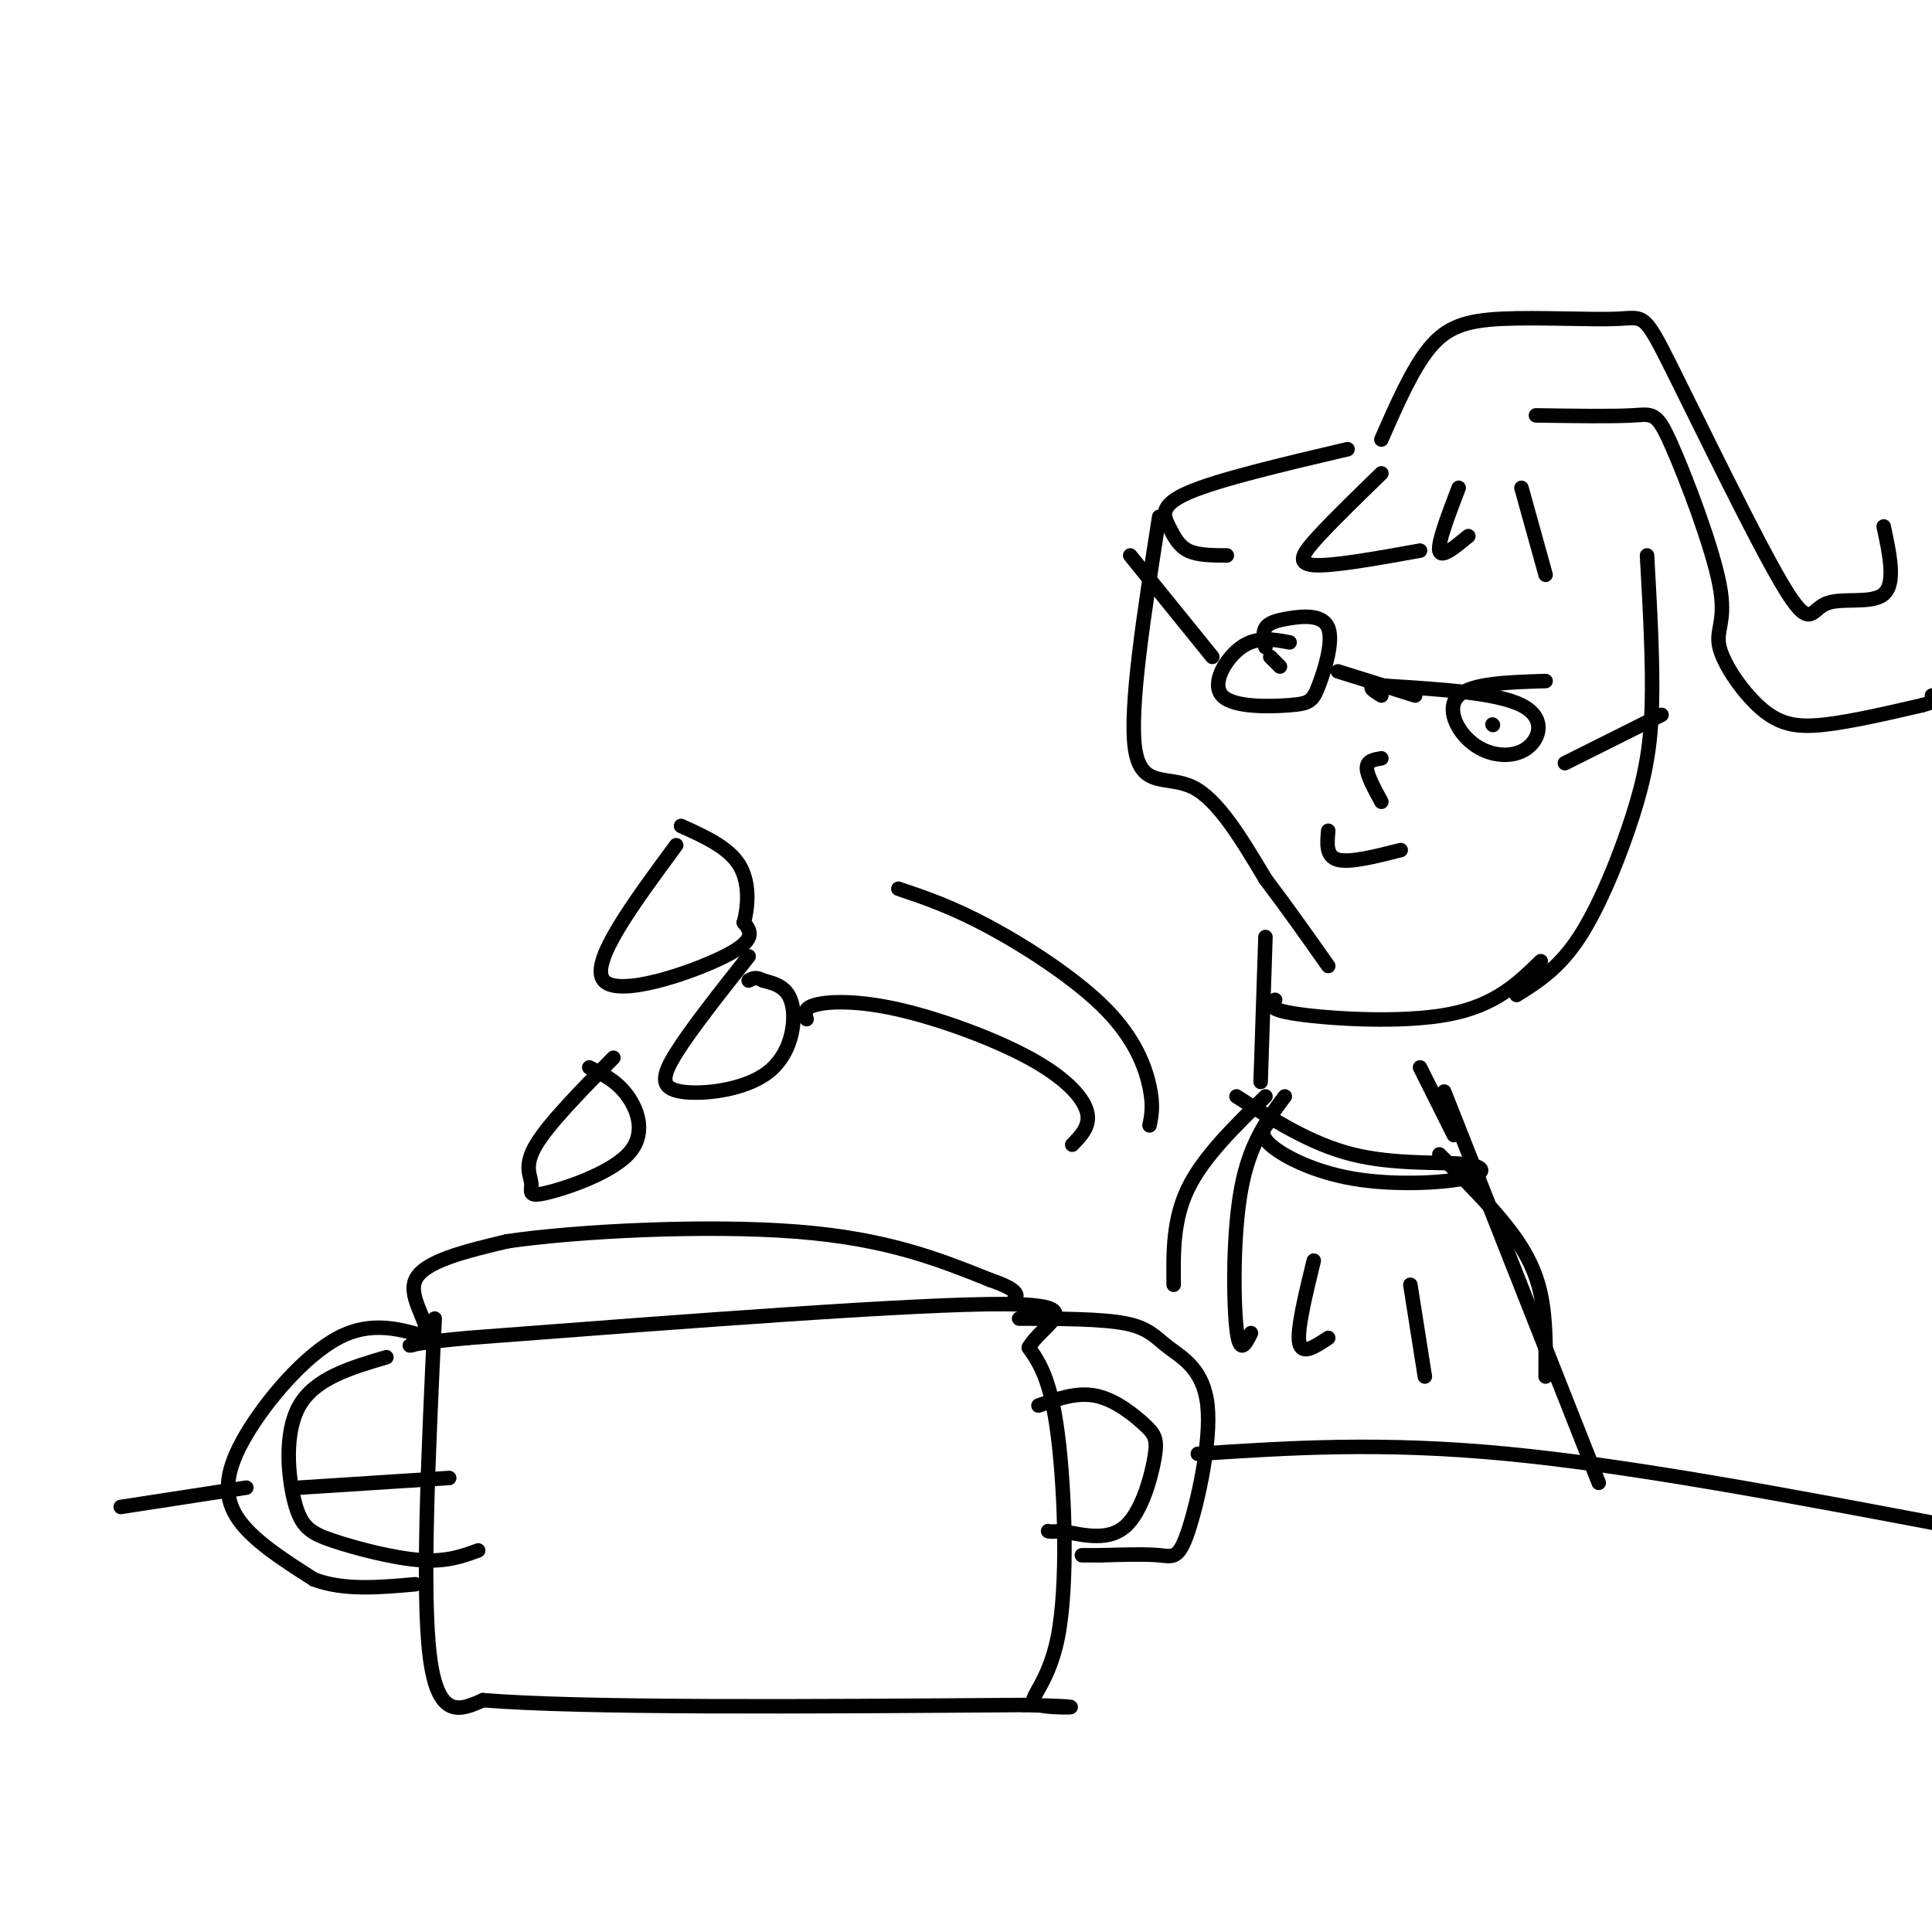 <svg viewBox='0 0 400 400' version='1.1' xmlns='http://www.w3.org/2000/svg' xmlns:xlink='http://www.w3.org/1999/xlink'><g fill='none' stroke='#000000' stroke-width='3' stroke-linecap='round' stroke-linejoin='round'><path d='M90,273c-1.333,28.417 -2.667,56.833 -1,70c1.667,13.167 6.333,11.083 11,9'/><path d='M100,352c20.500,1.667 66.250,1.333 112,1'/><path d='M212,353c17.783,0.391 6.241,0.868 3,0c-3.241,-0.868 1.820,-3.080 4,-14c2.180,-10.920 1.480,-30.549 0,-42c-1.480,-11.451 -3.740,-14.726 -6,-18'/><path d='M213,279c2.889,-5.111 13.111,-8.889 -5,-9c-18.111,-0.111 -64.556,3.444 -111,7'/><path d='M97,277c-18.869,1.702 -10.542,2.458 -9,0c1.542,-2.458 -3.702,-8.131 -2,-12c1.702,-3.869 10.351,-5.935 19,-8'/><path d='M105,257c14.511,-2.133 41.289,-3.467 60,-2c18.711,1.467 29.356,5.733 40,10'/><path d='M205,265c7.333,2.500 5.667,3.750 4,5'/><path d='M211,273c8.547,0.020 17.093,0.040 22,1c4.907,0.960 6.174,2.859 9,5c2.826,2.141 7.211,4.522 8,12c0.789,7.478 -2.018,20.052 -4,26c-1.982,5.948 -3.138,5.271 -6,5c-2.862,-0.271 -7.431,-0.135 -12,0'/><path d='M228,322c-2.667,0.000 -3.333,0.000 -4,0'/><path d='M89,277c-6.036,-1.833 -12.071,-3.667 -19,0c-6.929,3.667 -14.750,12.833 -19,20c-4.250,7.167 -4.929,12.333 -2,17c2.929,4.667 9.464,8.833 16,13'/><path d='M65,327c6.167,2.333 13.583,1.667 21,1'/><path d='M80,281c-7.376,2.169 -14.753,4.338 -18,10c-3.247,5.662 -2.365,14.817 -1,20c1.365,5.183 3.214,6.396 8,8c4.786,1.604 12.510,3.601 18,4c5.490,0.399 8.745,-0.801 12,-2'/><path d='M215,291c4.027,-1.423 8.054,-2.845 12,-2c3.946,0.845 7.810,3.959 10,6c2.190,2.041 2.705,3.011 2,7c-0.705,3.989 -2.630,10.997 -6,14c-3.370,3.003 -8.185,2.002 -13,1'/><path d='M220,317c-2.667,0.167 -2.833,0.083 -3,0'/><path d='M51,308c0.000,0.000 -26.000,4.000 -26,4'/><path d='M62,308c0.000,0.000 31.000,-2.000 31,-2'/><path d='M248,301c19.000,-1.250 38.000,-2.500 64,0c26.000,2.500 59.000,8.750 92,15'/><path d='M240,107c-3.111,19.800 -6.222,39.600 -5,48c1.222,8.400 6.778,5.400 12,8c5.222,2.600 10.111,10.800 15,19'/><path d='M262,182c4.667,6.167 8.833,12.083 13,18'/><path d='M264,207c-0.911,1.022 -1.822,2.044 5,3c6.822,0.956 21.378,1.844 31,0c9.622,-1.844 14.311,-6.422 19,-11'/><path d='M314,206c4.375,-2.744 8.750,-5.488 13,-12c4.250,-6.512 8.375,-16.792 11,-25c2.625,-8.208 3.750,-14.345 4,-23c0.250,-8.655 -0.375,-19.827 -1,-31'/><path d='M267,133c-3.389,-0.641 -6.778,-1.283 -10,1c-3.222,2.283 -6.276,7.490 -4,10c2.276,2.510 9.881,2.323 14,2c4.119,-0.323 4.753,-0.783 6,-4c1.247,-3.217 3.107,-9.192 2,-12c-1.107,-2.808 -5.183,-2.448 -8,-2c-2.817,0.448 -4.376,0.985 -5,2c-0.624,1.015 -0.312,2.507 0,4'/><path d='M320,141c-7.651,0.231 -15.301,0.463 -18,3c-2.699,2.537 -0.445,7.381 3,10c3.445,2.619 8.081,3.013 11,1c2.919,-2.013 4.120,-6.432 -1,-9c-5.120,-2.568 -16.560,-3.284 -28,-4'/><path d='M287,142c-4.833,-0.333 -2.917,0.833 -1,2'/><path d='M275,172c-0.250,2.667 -0.500,5.333 2,6c2.500,0.667 7.750,-0.667 13,-2'/><path d='M286,91c3.213,-7.336 6.427,-14.673 10,-19c3.573,-4.327 7.507,-5.646 15,-6c7.493,-0.354 18.546,0.255 24,0c5.454,-0.255 5.310,-1.375 11,10c5.690,11.375 17.216,35.245 23,45c5.784,9.755 5.826,5.396 9,4c3.174,-1.396 9.478,0.173 12,-2c2.522,-2.173 1.261,-8.086 0,-14'/><path d='M279,93c-13.423,3.155 -26.845,6.310 -33,9c-6.155,2.690 -5.042,4.917 -4,7c1.042,2.083 2.012,4.024 4,5c1.988,0.976 4.994,0.988 8,1'/><path d='M286,98c-4.889,4.756 -9.778,9.511 -13,13c-3.222,3.489 -4.778,5.711 -1,6c3.778,0.289 12.889,-1.356 22,-3'/><path d='M302,101c-2.167,5.667 -4.333,11.333 -4,13c0.333,1.667 3.167,-0.667 6,-3'/><path d='M315,101c0.000,0.000 5.000,18.000 5,18'/><path d='M262,194c0.000,0.000 -1.000,30.000 -1,30'/><path d='M294,221c0.000,0.000 7.000,14.000 7,14'/><path d='M262,227c-6.417,6.250 -12.833,12.500 -16,19c-3.167,6.500 -3.083,13.250 -3,20'/><path d='M298,239c5.156,5.156 10.311,10.311 14,15c3.689,4.689 5.911,8.911 7,14c1.089,5.089 1.044,11.044 1,17'/><path d='M272,261c-1.750,7.167 -3.500,14.333 -3,17c0.500,2.667 3.250,0.833 6,-1'/><path d='M292,266c0.000,0.000 3.000,19.000 3,19'/><path d='M238,233c0.417,-2.030 0.833,-4.060 0,-8c-0.833,-3.940 -2.917,-9.792 -9,-16c-6.083,-6.208 -16.167,-12.774 -24,-17c-7.833,-4.226 -13.417,-6.113 -19,-8'/><path d='M222,237c1.941,-2.003 3.882,-4.006 3,-7c-0.882,-2.994 -4.587,-6.978 -12,-11c-7.413,-4.022 -18.534,-8.083 -27,-10c-8.466,-1.917 -14.276,-1.691 -17,-1c-2.724,0.691 -2.362,1.845 -2,3'/><path d='M140,175c-9.022,12.222 -18.044,24.444 -15,28c3.044,3.556 18.156,-1.556 25,-5c6.844,-3.444 5.422,-5.222 4,-7'/><path d='M154,191c0.933,-3.400 1.267,-8.400 -1,-12c-2.267,-3.600 -7.133,-5.800 -12,-8'/><path d='M155,198c-5.957,7.530 -11.914,15.059 -15,20c-3.086,4.941 -3.301,7.293 1,8c4.301,0.707 13.120,-0.233 18,-4c4.880,-3.767 5.823,-10.362 5,-14c-0.823,-3.638 -3.411,-4.319 -6,-5'/><path d='M158,203c-1.500,-0.833 -2.250,-0.417 -3,0'/><path d='M127,219c-6.693,6.804 -13.385,13.609 -16,18c-2.615,4.391 -1.151,6.370 -1,8c0.151,1.630 -1.011,2.911 3,2c4.011,-0.911 13.195,-4.015 17,-8c3.805,-3.985 2.230,-8.853 0,-12c-2.230,-3.147 -5.115,-4.574 -8,-6'/><path d='M299,226c0.000,0.000 32.000,81.000 32,81'/><path d='M266,227c-3.622,4.822 -7.244,9.644 -9,19c-1.756,9.356 -1.644,23.244 -1,29c0.644,5.756 1.822,3.378 3,1'/><path d='M263,232c-1.266,1.346 -2.532,2.691 0,5c2.532,2.309 8.864,5.580 17,7c8.136,1.420 18.078,0.989 23,0c4.922,-0.989 4.825,-2.535 0,-3c-4.825,-0.465 -14.379,0.153 -23,-2c-8.621,-2.153 -16.311,-7.076 -24,-12'/><path d='M318,86c7.865,0.121 15.730,0.242 20,0c4.270,-0.242 4.946,-0.846 8,6c3.054,6.846 8.487,21.144 10,29c1.513,7.856 -0.893,9.271 0,13c0.893,3.729 5.087,9.773 9,13c3.913,3.227 7.547,3.636 13,3c5.453,-0.636 12.727,-2.318 20,-4'/><path d='M398,146c3.667,-1.000 2.833,-1.500 2,-2'/><path d='M286,157c-1.500,0.250 -3.000,0.500 -3,2c0.000,1.500 1.500,4.250 3,7'/><path d='M263,136c0.000,0.000 2.000,2.000 2,2'/><path d='M309,150c0.000,0.000 0.100,0.100 0.1,0.1'/><path d='M277,139c0.000,0.000 16.000,5.000 16,5'/><path d='M251,136c0.000,0.000 -17.000,-21.000 -17,-21'/><path d='M324,158c0.000,0.000 20.000,-10.000 20,-10'/></g>
</svg>